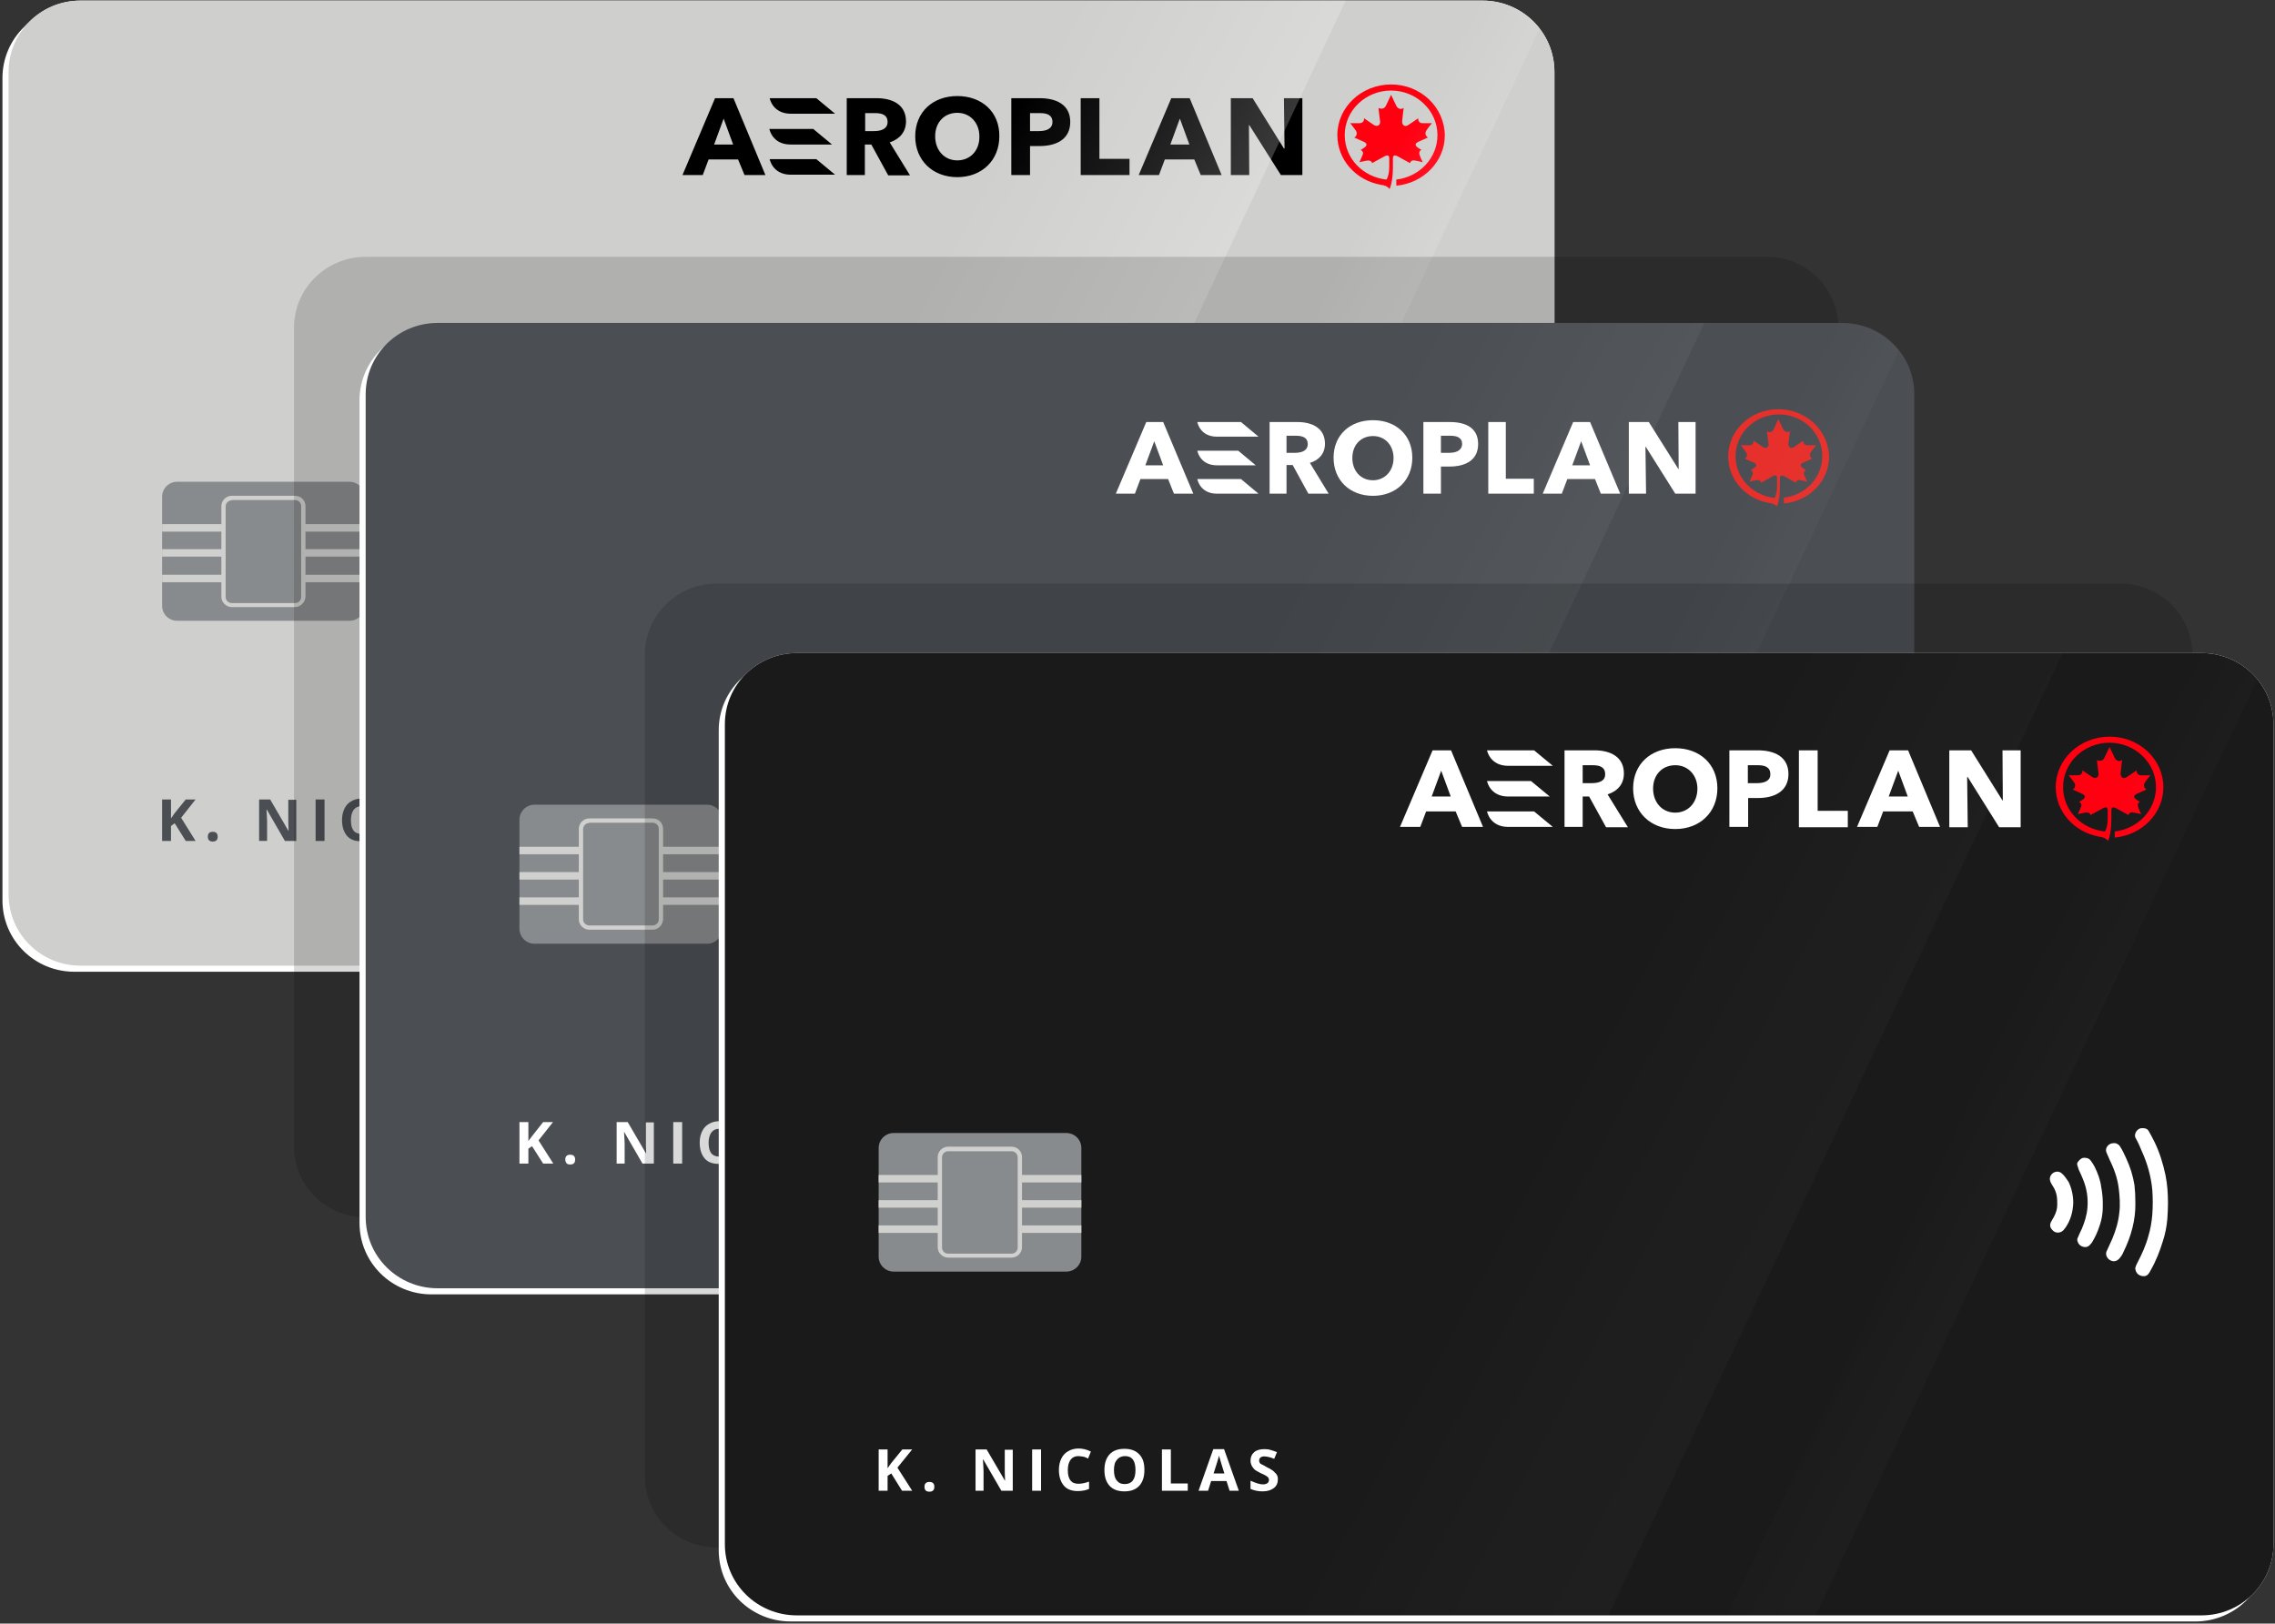<svg xmlns="http://www.w3.org/2000/svg" width="304" height="217" viewBox="0 0 304 217">
    <rect x="0" y="0" width="304" height="217" fill="#333333" stroke="none"/>
    <defs>
        <linearGradient id="m74yhncd2a" x1="65.662%" x2="37.516%" y1="60.397%" y2="41.7%">
            <stop offset="0%" stop-color="#FFF"/>
            <stop offset="99.96%" stop-color="#FFF" stop-opacity="0"/>
        </linearGradient>
        <linearGradient id="80thpzmepb" x1="60.972%" x2="43.941%" y1="61.733%" y2="45.193%">
            <stop offset="0%" stop-color="#FFF"/>
            <stop offset="99.96%" stop-color="#FFF" stop-opacity="0"/>
        </linearGradient>
        <linearGradient id="z8w2uiwkgc" x1="65.698%" x2="37.469%" y1="60.389%" y2="41.698%">
            <stop offset="0%" stop-color="#FFF"/>
            <stop offset="99.96%" stop-color="#FFF" stop-opacity="0"/>
        </linearGradient>
        <linearGradient id="fhly7jl8zd" x1="61.019%" x2="43.918%" y1="61.712%" y2="45.173%">
            <stop offset="0%" stop-color="#FFF"/>
            <stop offset="99.96%" stop-color="#FFF" stop-opacity="0"/>
        </linearGradient>
        <linearGradient id="1bh94i60se" x1="-.006%" x2="99.995%" y1="49.992%" y2="49.992%">
            <stop offset="0%" stop-color="#1A1A1A"/>
            <stop offset="100%" stop-color="#1A1A1A"/>
        </linearGradient>
        <linearGradient id="nbu7roonnf" x1="65.785%" x2="37.379%" y1="60.386%" y2="41.696%">
            <stop offset="0%" stop-color="#FFF"/>
            <stop offset="99.96%" stop-color="#FFF" stop-opacity="0"/>
        </linearGradient>
        <linearGradient id="iph4o5vegg" x1="61.083%" x2="43.885%" y1="61.71%" y2="45.17%">
            <stop offset="0%" stop-color="#FFF"/>
            <stop offset="99.96%" stop-color="#FFF" stop-opacity="0"/>
        </linearGradient>
    </defs>
    <g fill="none">
        <path fill="#FFF" d="M197.292 129.878H9.928c-5.292 0-9.6-4.239-9.6-9.536V10.432c0-5.297 4.308-9.535 9.6-9.535h187.364c5.293 0 9.6 4.238 9.6 9.536v109.95c0 5.256-4.266 9.495-9.6 9.495z"/>
        <g>
            <path fill="#FFF" d="M197.292 129.063H9.928c-5.292 0-9.6-4.239-9.6-9.536V9.617c0-5.297 4.308-9.535 9.6-9.535h187.364c5.293 0 9.6 4.238 9.6 9.536v109.95c0 5.256-4.266 9.495-9.6 9.495z" transform="translate(.82)"/>
            <path fill="#CFCFCD" d="M197.292 129.063H9.928c-5.292 0-9.6-4.239-9.6-9.536V9.617c0-5.297 4.308-9.535 9.6-9.535h187.364c5.293 0 9.6 4.238 9.6 9.536v109.95c0 5.256-4.266 9.495-9.6 9.495z" transform="translate(.82)"/>
            <g>
                <path fill="#F01" d="M94.81.285c-3.938 0-7.18 3.016-7.18 6.765 0 3.301 2.462 6.032 5.785 6.643.575.081.903.204 1.19.57.328-.652.451-1.997.451-2.77v-1.305c0-.448.206-.53.657-.285.78.448 1.64.896 1.64.896.042-.244.247-.448.74-.326.45.082.943.204.943.204s-.287-.57-.37-.856c-.204-.489 0-.733.206-.774 0 0-.328-.204-.493-.326-.45-.326-.328-.57.083-.774.574-.245 1.271-.57 1.271-.57-.205-.123-.492-.49-.205-.938.287-.448.739-.978.739-.978h-1.272c-.451 0-.574-.367-.574-.652 0 0-.739.53-1.313.896-.452.326-.862 0-.82-.53.081-.814.204-1.752.204-1.752-.287.204-.738.204-.984-.285L94.81 1.67s-.369.774-.697 1.467c-.205.448-.698.448-.985.285 0 0 .082.897.205 1.753.082.53-.328.815-.82.53-.534-.367-1.313-.897-1.313-.897 0 .285-.082.611-.574.652h-1.272s.451.57.738.978c.287.448.041.815-.205.937 0 0 .739.326 1.272.57.41.204.533.449.082.775-.205.122-.492.326-.492.326.205.082.451.326.205.774l-.37.856s.493-.122.944-.204c.451-.081.698.082.739.326l1.64-.896c.452-.245.657-.163.657.285v1.1c0 .652-.123 1.345-.37 1.712-3.076-.326-5.579-2.771-5.579-5.95 0-3.3 2.79-5.95 6.195-5.95 3.405 0 6.195 2.69 6.195 5.95 0 3.097-2.42 5.583-5.497 5.95v.815c3.61-.326 6.482-3.22 6.482-6.724-.041-3.79-3.241-6.806-7.18-6.806z" transform="translate(.82) translate(90.256 11.003)"/>
                <g fill="#000">
                    <path d="M20.103 6.683L17.6 4.605h-5.867s.37 2.078 2.831 2.078h5.539zM11.774.489s.37 2.078 2.831 2.078h5.908L18.01.49h-6.236zM55.836.489L53.333.489 53.333 10.759 59.856 10.759 59.856 8.599 55.836 8.599zM4.472.489L.123 10.759h2.708l.78-2.079h3.938l.861 2.079h2.79L6.933.489H4.472zm-.123 6.194L5.62 3.22l1.271 3.464H4.35zM11.774 8.64s.37 2.078 2.831 2.078h5.908L18.01 8.639h-6.236zM65.436.489l-4.349 10.27h2.708l.78-2.079h3.938l.861 2.079h2.79L67.897.489h-2.461zm-.123 6.194l1.272-3.464 1.271 3.464h-2.543zM47.836.489h-3.774v10.27h2.502V6.887h1.272c2.297 0 4.102-.937 4.102-3.22 0-2.281-1.805-3.178-4.102-3.178zm-.082 4.401h-1.19V2.486h1.354c.903 0 1.641.244 1.641 1.182 0 .937-.862 1.222-1.805 1.222zM36.841.204c-3.241 0-5.62 2.119-5.62 5.38 0 3.219 2.338 5.46 5.62 5.46s5.62-2.241 5.62-5.46c.042-3.261-2.338-5.38-5.62-5.38zm0 8.599c-1.764 0-2.954-1.386-2.954-3.22 0-1.915 1.272-3.138 2.954-3.138 1.764 0 2.954 1.386 2.954 3.138.04 1.915-1.23 3.22-2.954 3.22zM80.492.489L80.574 7.213 80.492 7.213 76.308.489 73.395.489 73.395 10.759 75.856 10.759 75.815 4.075 75.856 4.075 80.082 10.759 82.954 10.759 82.954.489zM29.99 3.586c0-2.2-1.764-3.097-3.939-3.097h-3.98v10.27h2.421V6.683h.862L27.61 10.8h2.913l-2.708-4.4c1.354-.45 2.175-1.427 2.175-2.813zM25.723 4.89h-1.19V2.486h1.354c.903 0 1.641.244 1.641 1.182 0 .937-.861 1.222-1.805 1.222z" transform="translate(.82) translate(90.256 11.003) translate(0 1.63)"/>
                </g>
            </g>
            <g fill="#686868">
                <path d="M16 10.27c0-1.264-.082-2.527-.328-3.75-.328-1.548-.78-3.056-1.477-4.482-.246-.49-.492-.978-.78-1.467-.123-.204-.287-.286-.45-.326-.124-.041-.288-.041-.411-.041-.575-.041-1.19.733-.862 1.345.329.57.575 1.14.82 1.752.74 1.63 1.232 3.382 1.396 5.175.082 1.1.082 2.242 0 3.342-.082.978-.246 1.956-.534 2.894-.328 1.222-.861 2.404-1.436 3.504-.082.204-.205.367-.246.57-.04.082-.082.205-.04.327.081.611.574.978 1.23.937.205-.04.37-.122.492-.285.123-.163.247-.326.329-.53.697-1.222 1.19-2.486 1.6-3.83.328-.979.533-2.038.615-3.098.041-.652.082-1.345.082-2.037.041 0 0 0 0 0z" transform="translate(.82) translate(176.82 63.574)"/>
                <path d="M11.528 7.824c-.205-1.263-.574-2.445-1.107-3.586-.247-.53-.493-1.1-.821-1.59-.123-.203-.328-.325-.533-.407-.164-.04-.329-.04-.534 0-.492.082-.984.652-.738 1.223l.37.856c.614 1.263 1.107 2.567 1.27 3.993.124 1.06.206 2.12.083 3.138-.123 1.264-.451 2.405-.944 3.587-.246.57-.492 1.1-.738 1.63-.041.081-.082.163-.082.244-.082.57.41 1.1.984 1.141.329 0 .534-.122.739-.326.246-.285.451-.57.574-.896 1.067-2.16 1.641-4.402 1.6-6.561.041-1.02-.04-1.753-.123-2.446zM6.236 5.42c-.164-.326-.328-.57-.533-.856-.165-.203-.37-.367-.657-.367-.205-.04-.451-.04-.656.123-.123.081-.246.204-.37.367-.123.122-.164.285-.123.448.082.204.124.448.206.652.205.448.41.856.574 1.304.492 1.222.697 2.486.574 3.83-.082.979-.369 1.875-.738 2.772-.205.407-.37.774-.534 1.182-.082.122-.082.244-.082.366.082.408.329.734.739.856s.738.04 1.026-.326c.082-.081.123-.163.205-.244.41-.693.738-1.386.984-2.16.37-1.019.493-2.079.452-3.179 0-.693-.082-1.385-.206-2.078-.123-.978-.41-1.834-.861-2.69zM1.928 6.276c-.328-.326-.78-.367-1.19-.122-.45.326-.574.815-.328 1.304.082.203.205.366.328.57.206.326.37.734.452 1.141.082.408.082.856.082 1.264 0 .57-.164 1.1-.451 1.63-.124.203-.247.448-.37.652-.205.407-.164.774.164 1.1.329.408.862.448 1.272.204.205-.122.328-.326.492-.53.698-1.019.985-2.16 1.026-3.3 0-1.02-.205-1.916-.615-2.813-.287-.367-.575-.774-.862-1.1z" transform="translate(.82) translate(176.82 63.574)"/>
            </g>
            <g>
                <path fill="#888B8D" d="M25.354 18.583H2.338c-1.107 0-2.01-.896-2.01-1.997V1.996C.328.897 1.231 0 2.338 0h23.016c1.108 0 2.01.897 2.01 1.997v14.59c0 1.14-.902 1.996-2.01 1.996z" transform="translate(.82) translate(20.513 64.389)"/>
                <path fill="#D0D0CE" d="M18.092 16.75H9.641c-.738 0-1.395-.612-1.395-1.386V3.26c0-.733.616-1.385 1.395-1.385h8.451c.78 0 1.395.61 1.395 1.385v12.104c-.04.733-.656 1.385-1.395 1.385zM9.641 2.485c-.451 0-.82.367-.82.815v12.103c0 .449.369.815.82.815h8.451c.452 0 .82-.366.82-.815V3.26c0-.448-.368-.815-.82-.815H9.641v.04z" transform="translate(.82) translate(20.513 64.389)"/>
                <g fill="#D0D0CE">
                    <path d="M.328.367H8.533V1.367H.328zM.328 3.708H8.533V4.708H.328zM.328 7.132H8.533V8.132H.328z" transform="translate(.82) translate(20.513 64.389) translate(0 5.298)"/>
                </g>
                <g fill="#D0D0CE">
                    <path d="M.287.367H8.492V1.367H.287zM.287 3.708H8.492V4.708H.287zM.287 7.132H8.492V8.132H.287z" transform="translate(.82) translate(20.513 64.389) translate(18.872 5.298)"/>
                </g>
            </g>
            <g fill="#4B4F54">
                <path d="M4.8 6.031L3.487 6.031 2.01 3.668 1.518 4.034 1.518 6.031.328 6.031.328.489 1.518.489 1.518 3.016 1.969 2.364 3.487.489 4.8.489 2.872 2.934zM6.441 5.46c0-.203.041-.366.164-.488s.287-.163.492-.163c.206 0 .37.04.493.163.123.122.164.285.164.489 0 .204-.041.367-.164.489s-.287.163-.493.163c-.205 0-.369-.04-.492-.163-.123-.122-.164-.285-.164-.49zM18.256 6.031h-1.518l-2.42-4.197h-.041c.04.733.082 1.263.082 1.59V6.03h-1.067V.49h1.477l2.42 4.157h.042c-.041-.734-.041-1.223-.041-1.508V.53h1.066V6.03zM20.841.489H22.031V6.031H20.841zM26.954 1.386c-.451 0-.78.163-1.026.489-.246.326-.369.815-.369 1.385 0 1.223.451 1.834 1.395 1.834.41 0 .861-.081 1.436-.285v.978c-.452.204-.985.285-1.518.285-.82 0-1.436-.244-1.846-.733-.41-.49-.657-1.182-.657-2.12 0-.57.123-1.1.328-1.507.206-.449.534-.775.903-.978.41-.245.862-.367 1.395-.367s1.067.122 1.64.407l-.368.938c-.205-.082-.41-.204-.616-.245-.287-.04-.492-.081-.697-.081zM35.815 3.22c0 .937-.246 1.63-.697 2.119-.451.489-1.108.733-1.97.733-.86 0-1.517-.244-1.969-.733-.45-.49-.697-1.182-.697-2.12 0-.937.246-1.63.697-2.119.452-.489 1.108-.733 1.97-.733.861 0 1.518.244 1.969.733.451.53.697 1.223.697 2.12zm-4.102 0c0 .61.123 1.1.37 1.385.245.285.573.489 1.066.489.943 0 1.436-.611 1.436-1.875 0-1.263-.452-1.874-1.395-1.874-.452 0-.82.163-1.067.489-.287.326-.41.774-.41 1.385zM38.113 6.031L38.113.489 39.303.489 39.303 5.053 41.559 5.053 41.559 6.031zM47.138 6.031l-.41-1.304h-2.051l-.41 1.304h-1.272l1.97-5.583H46.4l1.97 5.583h-1.232zm-.697-2.323c-.37-1.181-.574-1.874-.615-2.037-.041-.163-.082-.285-.082-.367-.082.326-.329 1.141-.739 2.404h1.436zM53.58 4.483c0 .489-.165.896-.534 1.182-.37.285-.861.448-1.518.448-.615 0-1.107-.122-1.6-.326v-1.1c.37.163.698.285.944.366.246.082.492.123.697.123.246 0 .452-.041.616-.163.123-.082.205-.245.205-.449 0-.122-.041-.203-.082-.285-.082-.082-.164-.163-.287-.245-.124-.081-.37-.203-.739-.366-.328-.163-.615-.326-.78-.449-.164-.163-.287-.326-.41-.53-.082-.203-.164-.407-.164-.692 0-.49.164-.856.493-1.141.328-.285.779-.408 1.394-.408.288 0 .575.041.82.123.247.081.534.163.821.285l-.369.896c-.287-.122-.533-.203-.738-.244-.205-.04-.37-.082-.575-.082-.205 0-.41.041-.533.163-.123.123-.164.245-.164.408 0 .122.04.204.082.285.041.082.123.163.246.204.123.081.37.204.739.407.533.245.861.49 1.066.734.287.204.37.489.37.856z" transform="translate(.82) translate(20.513 106.364)"/>
            </g>
            <g opacity=".25">
                <path fill="url(#m74yhncd2a)" d="M0.164 129.063L43.364 129.063 103.918 0.082 60.759 0.082z" transform="translate(.82) translate(75.077)"/>
                <path fill="url(#80thpzmepb)" d="M71.015 129.063L129.846 3.79c-1.764-2.282-4.513-3.708-7.63-3.708h-2.38l-60.554 128.98h11.733z" transform="translate(.82) translate(75.077)"/>
            </g>
        </g>
        <path fill="#000" d="M236.08 162.716H48.88c-5.288 0-9.592-4.219-9.592-9.492V43.817c0-5.274 4.304-9.492 9.592-9.492H236.08c5.288 0 9.592 4.218 9.592 9.492v109.447c0 5.233-4.304 9.452-9.592 9.452z" opacity=".15"/>
        <g>
            <path fill="#FFF" d="M197.357 130H9.658c-5.302 0-9.617-4.238-9.617-9.536V10.514C.041 5.216 4.356.978 9.658.978h187.699c5.301 0 9.617 4.238 9.617 9.536v109.95c0 5.298-4.274 9.536-9.617 9.536z" transform="translate(48 43)"/>
            <g>
                <path fill="#4B4F54" d="M197.357 129.185H9.658c-5.302 0-9.617-4.238-9.617-9.536V9.699C.041 4.401 4.356.163 9.658.163h187.699c5.301 0 9.617 4.238 9.617 9.536v109.95c0 5.298-4.274 9.536-9.617 9.536z" transform="translate(48 43) translate(.822)"/>
                <g fill="#FFF">
                    <path d="M15.042 9.577c0-1.182-.04-2.364-.329-3.546-.287-1.467-.74-2.852-1.397-4.197-.247-.448-.452-.937-.74-1.386-.123-.163-.246-.244-.452-.326-.123-.04-.246-.04-.37-.04-.534-.041-1.11.692-.822 1.263.288.53.535 1.1.781 1.63.699 1.549 1.15 3.179 1.315 4.89.083 1.06.083 2.12 0 3.179-.082.937-.246 1.834-.493 2.73-.329 1.141-.78 2.242-1.356 3.301-.082.163-.165.367-.247.53-.04.082-.04.204-.04.285.04.57.575.938 1.15.897.205-.04.37-.122.452-.245.123-.163.247-.326.329-.489.657-1.14 1.11-2.323 1.52-3.586.288-.937.494-1.915.576-2.893.082-.693.123-1.345.123-1.997z" transform="translate(48 43) translate(.822) translate(175.903 64.389)"/>
                    <path d="M10.809 7.254c-.164-1.182-.534-2.323-1.027-3.383-.247-.489-.453-1.018-.781-1.507-.124-.204-.288-.326-.494-.367-.164-.04-.328-.04-.493 0-.452.04-.904.611-.698 1.14.123.245.246.571.37.816.575 1.182 1.027 2.445 1.191 3.75.124.977.165 1.996.041 2.933-.123 1.182-.41 2.282-.904 3.383-.246.53-.452 1.019-.698 1.548-.042.082-.042.163-.083.245-.082.53.37 1.06.905 1.1.287 0 .493-.122.698-.326.247-.244.411-.57.576-.856.986-2.037 1.52-4.156 1.52-6.153.041-.978-.04-1.63-.123-2.323zM5.836 5.013c-.164-.286-.288-.571-.493-.816-.165-.203-.37-.366-.617-.366-.205-.041-.452-.041-.616.122-.123.081-.247.204-.37.367-.123.122-.164.244-.123.448.04.204.123.408.205.611.165.408.37.815.576 1.223.452 1.14.657 2.323.534 3.586-.082.897-.37 1.752-.699 2.608-.164.367-.37.734-.493 1.1-.041.123-.082.245-.041.367.041.367.288.693.699.775.37.122.698.04.986-.286.041-.081.123-.163.164-.244.37-.652.699-1.304.946-2.038.37-.978.452-1.956.452-2.975 0-.652-.041-1.304-.165-1.956-.246-.896-.534-1.711-.945-2.526zM1.767 5.828c-.329-.326-.74-.367-1.11-.123-.452.286-.575.775-.328 1.223.082.163.205.367.287.53.206.326.37.692.411 1.1.042.408.042.774.042 1.182 0 .53-.165 1.06-.411 1.508l-.37.61c-.206.368-.165.734.164 1.06.329.367.781.449 1.192.164.164-.123.329-.286.452-.49.658-.978.945-2.037.986-3.097 0-.978-.205-1.793-.575-2.649-.205-.326-.452-.733-.74-1.018z" transform="translate(48 43) translate(.822) translate(175.903 64.389)"/>
                </g>
                <g>
                    <path fill="#E72F2B" d="M88.527.285c-3.699 0-6.7 2.812-6.7 6.317 0 3.056 2.302 5.624 5.385 6.194.534.082.863.163 1.11.49.328-.612.41-1.875.41-2.568V9.536c0-.407.206-.489.617-.285.74.407 1.52.856 1.52.856.042-.245.247-.449.658-.326.411.081.863.203.863.203s-.246-.57-.37-.815c-.205-.448 0-.652.206-.733 0 0-.288-.204-.452-.326-.411-.286-.288-.53.082-.693.534-.204 1.192-.53 1.192-.53-.206-.122-.452-.448-.165-.856.288-.407.7-.937.7-.937H92.39c-.452 0-.534-.367-.534-.611 0 0-.699.489-1.233.856-.411.285-.822 0-.74-.49.082-.774.206-1.63.206-1.63-.247.163-.699.163-.904-.244-.288-.652-.658-1.386-.658-1.386s-.329.734-.617 1.386c-.205.448-.657.448-.904.244 0 0 .082.856.206 1.63.082.49-.329.775-.74.49-.493-.326-1.233-.856-1.233-.856 0 .244-.082.57-.534.611h-1.192s.41.53.699.937c.287.408.04.734-.165.856 0 0 .658.285 1.192.53.411.163.493.448.082.693-.164.122-.493.326-.493.326.206.081.411.285.206.733-.124.245-.37.815-.37.815s.452-.122.863-.203c.452-.082.657.081.698.326 0 0 .781-.408 1.521-.856.411-.245.617-.163.617.285v1.019c0 .611-.124 1.263-.33 1.59-2.835-.327-5.219-2.568-5.219-5.584 0-3.056 2.59-5.583 5.795-5.583 3.206 0 5.795 2.486 5.795 5.583 0 2.894-2.26 5.216-5.137 5.542v.775c3.41-.286 6.041-3.016 6.041-6.276-.082-3.505-3.082-6.317-6.781-6.317z" transform="translate(48 43) translate(.822) translate(100.281 11.41)"/>
                    <g fill="#FFF">
                        <path d="M18.7 6.154l-2.343-1.957h-5.466s.329 1.957 2.63 1.957H18.7zM10.891.367s.329 1.956 2.63 1.956h5.549L16.727.367h-5.836zM52.113.367L49.771.367 49.771 9.944 55.853 9.944 55.853 7.947 52.113 7.947zM4.069.367L0 9.944h2.548l.74-1.957h3.699l.78 1.957h2.59L6.329.367H4.07zm-.124 5.787l1.192-3.22 1.192 3.22H3.945zM10.891 7.987s.329 1.957 2.63 1.957h5.549l-2.343-1.957h-5.836zM61.114.367l-4.069 9.577h2.548l.74-1.957h3.699l.78 1.957h2.59L63.374.367h-2.26zm-.123 5.787l1.192-3.22 1.191 3.22h-2.383zM44.633.367H41.1v9.577h2.342V6.317h1.151c2.137 0 3.822-.856 3.822-3.016 0-2.12-1.602-2.934-3.78-2.934zm-.082 4.116h-1.11V2.2h1.275c.863 0 1.561.244 1.561 1.1-.04.896-.822 1.182-1.726 1.182zM34.359.122c-3.042 0-5.261 1.956-5.261 5.013 0 3.015 2.178 5.094 5.26 5.094 3.083 0 5.261-2.079 5.261-5.094 0-3.057-2.219-5.013-5.26-5.013zm0 8.028c-1.644 0-2.754-1.263-2.754-2.974 0-1.794 1.192-2.935 2.754-2.935 1.685 0 2.753 1.304 2.753 2.935 0 1.752-1.192 2.974-2.753 2.974zM75.17.367L75.211 6.643 75.17 6.643 71.224.367 68.553.367 68.553 9.944 70.854 9.944 70.772 3.668 70.813 3.668 74.759 9.944 77.471 9.944 77.471.367zM27.947 3.26c0-2.037-1.644-2.893-3.699-2.893H20.55v9.577h2.26V6.113h.823l2.096 3.83h2.712l-2.507-4.115c1.233-.367 2.014-1.264 2.014-2.568zM23.92 4.483h-1.11V2.2h1.274c.863 0 1.562.244 1.562 1.1 0 .896-.781 1.182-1.726 1.182z" transform="translate(48 43) translate(.822) translate(100.281 11.41) translate(0 1.63)"/>
                    </g>
                </g>
                <g>
                    <path fill="#888B8D" d="M25.152 18.746H2.055C.945 18.746.04 17.85.04 16.75V2.16c0-1.1.904-1.996 2.014-1.996H25.11c1.11 0 2.014.897 2.014 1.997v14.59c0 1.1-.904 1.996-1.973 1.996z" transform="translate(48 43) translate(.822) translate(20.55 64.389)"/>
                    <path fill="#D0D0CE" d="M17.837 16.871H9.37c-.74 0-1.398-.61-1.398-1.385V3.382c0-.733.617-1.385 1.398-1.385h8.466c.78 0 1.397.611 1.397 1.385v12.104c-.04.774-.657 1.385-1.397 1.385zM9.37 2.608c-.453 0-.822.367-.822.815v12.063c0 .448.37.815.822.815h8.466c.452 0 .822-.367.822-.815V3.382c0-.448-.37-.815-.822-.815H9.37v.041z" transform="translate(48 43) translate(.822) translate(20.55 64.389)"/>
                    <g fill="#D0D0CE">
                        <path d="M.041.082H8.261V1.082H.041zM.041 3.464H8.261V4.464H.041zM.041 6.846H8.261V7.846H.041z" transform="translate(48 43) translate(.822) translate(20.55 64.389) translate(0 5.705)"/>
                    </g>
                    <g fill="#D0D0CE">
                        <path d="M0 .082H8.22V1.082H0zM0 3.464H8.22V4.464H0zM0 6.846H8.22V7.846H0z" transform="translate(48 43) translate(.822) translate(20.55 64.389) translate(18.905 5.705)"/>
                    </g>
                </g>
                <g fill="#FFF">
                    <path d="M4.562 5.746L3.206 5.746 1.726 3.423 1.233 3.749 1.233 5.746.041 5.746.041.204 1.233.204 1.233 2.73 1.726 2.078 3.206.204 4.521.204 2.589 2.649zM6.165 5.216c0-.203.04-.366.164-.489.124-.122.288-.163.493-.163.206 0 .37.041.494.163.123.123.164.286.164.49 0 .203-.041.366-.164.488-.124.123-.288.163-.494.163-.205 0-.37-.04-.493-.163-.082-.122-.164-.285-.164-.489zM18.001 5.746h-1.52L14.056 1.55h-.041c.04.733.082 1.263.082 1.589v2.608h-1.069V.204h1.48l2.425 4.157h.04c-.04-.734-.04-1.223-.04-1.508V.245H18v5.501zM20.591.204H21.783V5.746H20.591zM26.714 1.1c-.452 0-.78.163-1.027.49-.247.325-.37.814-.37 1.385 0 1.222.452 1.834 1.397 1.834.411 0 .863-.082 1.439-.285v.978c-.452.203-.987.285-1.52.285-.823 0-1.44-.245-1.85-.734-.411-.489-.658-1.182-.658-2.119 0-.57.123-1.1.329-1.508.205-.448.534-.774.904-.978.411-.244.863-.366 1.397-.366.535 0 1.069.122 1.644.407l-.37.937c-.205-.081-.41-.203-.616-.244-.288-.04-.493-.082-.699-.082zM35.592 2.975c0 .937-.247 1.63-.7 2.119-.451.49-1.109.734-1.972.734s-1.52-.245-1.973-.734c-.452-.489-.698-1.182-.698-2.12 0-.936.246-1.63.698-2.118.453-.49 1.11-.734 1.973-.734s1.52.245 1.973.734c.452.489.699 1.182.699 2.119zm-4.07 0c0 .611.124 1.1.37 1.386.247.326.576.489 1.07.489.945 0 1.438-.612 1.438-1.875S33.948 1.1 33.002 1.1c-.452 0-.822.163-1.068.49-.288.285-.411.774-.411 1.385zM37.934 5.746L37.934.204 39.126.204 39.126 4.768 41.387 4.768 41.387 5.746zM46.935 5.746l-.411-1.304h-2.055l-.411 1.304h-1.274L44.757.163h1.438l1.973 5.583h-1.233zm-.699-2.323c-.37-1.182-.575-1.874-.616-2.037-.041-.163-.082-.286-.082-.367-.083.326-.33 1.14-.74 2.404h1.438zM53.387 4.197c0 .49-.164.897-.534 1.182-.37.286-.863.449-1.52.449-.617 0-1.11-.123-1.603-.326v-1.1c.37.162.698.285.945.366.246.082.493.122.699.122.246 0 .452-.04.616-.163.123-.081.206-.244.206-.448 0-.122-.042-.204-.083-.285-.082-.082-.164-.163-.287-.245-.124-.081-.37-.204-.74-.367-.329-.163-.617-.326-.781-.448-.164-.163-.288-.326-.411-.53-.082-.203-.164-.407-.164-.692 0-.49.164-.856.493-1.141.329-.286.78-.408 1.397-.408.288 0 .576.04.822.122.247.082.534.163.822.286l-.37.896c-.287-.122-.534-.204-.74-.244-.205-.041-.37-.082-.575-.082-.205 0-.41.04-.534.163-.124.122-.165.245-.165.408 0 .122.041.203.083.285.04.081.123.163.246.204.123.081.37.203.74.407.534.245.863.49 1.069.734.287.203.37.489.37.855z" transform="translate(48 43) translate(.822) translate(20.55 106.771)"/>
                </g>
                <path fill="url(#z8w2uiwkgc)" d="M74.964 129.226L118.241 129.226 178.903 0.204 135.626 0.204z" opacity=".05" transform="translate(48 43) translate(.822)"/>
                <path fill="url(#fhly7jl8zd)" d="M145.942 129.226L204.878 3.953c-1.767-2.282-4.521-3.708-7.645-3.708h-2.383l-60.703 128.98h11.795z" opacity=".05" transform="translate(48 43) translate(.822)"/>
            </g>
        </g>
        <path fill="#000" d="M283.348 206.837H95.775c-5.298 0-9.61-4.232-9.61-9.522V87.522c0-5.29 4.312-9.522 9.61-9.522h187.573c5.298 0 9.61 4.232 9.61 9.522v109.793c0 5.29-4.27 9.522-9.61 9.522z" opacity=".15"/>
        <g>
            <path fill="#FFF" d="M197.357 129.716H9.658c-5.302 0-9.617-4.225-9.617-9.507V10.603c0-5.281 4.315-9.506 9.617-9.506h187.699c5.301 0 9.617 4.225 9.617 9.506V120.21c0 5.241-4.316 9.507-9.617 9.507z" transform="translate(96 87)"/>
            <g>
                <path fill="#FFF" d="M197.357 128.903H9.658c-5.302 0-9.617-4.225-9.617-9.506V9.79C.041 4.509 4.356.284 9.658.284h187.699c5.301 0 9.617 4.225 9.617 9.507v109.606c0 5.24-4.316 9.506-9.617 9.506z" transform="translate(96 87) translate(.822)"/>
                <path fill="url(#1bh94i60se)" d="M197.357 128.903H9.658c-5.302 0-9.617-4.225-9.617-9.506V9.79C.041 4.509 4.356.284 9.658.284h187.699c5.301 0 9.617 4.225 9.617 9.507v109.606c0 5.24-4.316 9.506-9.617 9.506z" transform="translate(96 87) translate(.822)"/>
                <g>
                    <path fill="#F01" d="M95.062.081c-3.946 0-7.193 3.006-7.193 6.744 0 3.29 2.466 6.013 5.795 6.622.576.081.904.203 1.192.569.329-.65.452-1.991.452-2.763v-1.3c0-.447.206-.528.658-.284.78.447 1.644.893 1.644.893.04-.243.246-.446.74-.324.452.08.945.203.945.203s-.288-.57-.37-.854c-.206-.487 0-.73.205-.771 0 0-.328-.204-.493-.325-.452-.325-.329-.57.082-.772.576-.244 1.275-.569 1.275-.569-.206-.122-.494-.488-.206-.934.288-.447.74-.975.74-.975h-1.274c-.452 0-.576-.366-.576-.65 0 0-.74.528-1.315.893-.452.325-.863 0-.822-.528.082-.812.206-1.747.206-1.747-.288.204-.74.204-.987-.284-.328-.69-.698-1.462-.698-1.462s-.37.771-.699 1.462c-.206.447-.699.447-.986.284 0 0 .082.894.205 1.747.082.528-.329.813-.822.528-.534-.365-1.315-.893-1.315-.893 0 .284-.082.609-.575.65h-1.274s.452.568.74.975c.287.446.04.812-.206.934 0 0 .74.325 1.274.569.41.203.534.447.082.772-.205.122-.493.325-.493.325.205.08.452.325.205.771l-.37.854s.494-.122.946-.204c.452-.08.698.082.74.325l1.643-.893c.453-.244.658-.163.658.284v1.097c0 .65-.123 1.34-.37 1.706-3.082-.325-5.59-2.762-5.59-5.931 0-3.29 2.795-5.931 6.207-5.931 3.41 0 6.206 2.681 6.206 5.931 0 3.087-2.425 5.566-5.508 5.931v.813c3.617-.325 6.494-3.21 6.494-6.703 0-3.778-3.206-6.785-7.192-6.785z" transform="translate(96 87) translate(.822) translate(90.006 11.375)"/>
                    <g fill="#FFF">
                        <path d="M20.262 6.46l-2.507-2.072h-5.877s.37 2.071 2.835 2.071h5.549zM11.878.284s.37 2.072 2.835 2.072h5.96L18.166.284h-6.288zM56.059.284L53.552.284 53.552 10.563 60.087 10.563 60.087 8.369 56.059 8.369zM4.603.284L.247 10.522h2.712L3.74 8.45h3.945l.864 2.072h2.794L7.07.284H4.603zM4.48 6.46l1.274-3.453L7.028 6.46H4.48zM11.878 8.45s.37 2.072 2.835 2.072h5.96L18.166 8.45h-6.288zM65.676.284l-4.357 10.238h2.713l.78-2.072h3.946l.863 2.072h2.795L68.142.284h-2.466zm-.123 6.175l1.274-3.453L68.1 6.46h-2.548zM48.045.284h-3.782v10.238h2.507v-3.86h1.275c2.301 0 4.11-.934 4.11-3.209S50.345.284 48.044.284zm-.124 4.388H46.73V2.275h1.357c.904 0 1.644.244 1.644 1.178.04.935-.822 1.219-1.809 1.219zM37.03 0c-3.247 0-5.63 2.112-5.63 5.362 0 3.21 2.342 5.444 5.63 5.444s5.63-2.234 5.63-5.443C42.66 2.112 40.278 0 37.03 0zm0 8.613c-1.767 0-2.96-1.382-2.96-3.21 0-1.91 1.275-3.128 2.96-3.128 1.767 0 2.96 1.381 2.96 3.128 0 1.91-1.275 3.21-2.96 3.21zM80.759.284L80.8 6.987 80.759 6.987 76.567.284 73.649.284 73.649 10.563 76.115 10.563 76.033 3.859 76.115 3.859 80.307 10.563 83.184 10.563 83.184.284zM30.167 3.372c0-2.194-1.768-3.088-3.946-3.088h-3.987v10.238h2.425V6.459h.863l2.26 4.104h2.919l-2.713-4.388c1.357-.447 2.179-1.381 2.179-2.803zm-4.316 1.3H24.66V2.275h1.357c.904 0 1.644.244 1.644 1.178.04.935-.822 1.219-1.809 1.219z" transform="translate(96 87) translate(.822) translate(90.006 11.375) translate(0 1.625)"/>
                    </g>
                </g>
                <g fill="#FFF">
                    <path d="M16.152 10.034c0-1.259-.082-2.518-.329-3.737-.329-1.544-.78-3.047-1.48-4.469-.246-.487-.493-.975-.78-1.462-.124-.203-.288-.285-.452-.325C12.987 0 12.823 0 12.7 0c-.576-.04-1.192.731-.864 1.34.33.57.576 1.138.822 1.747.74 1.626 1.233 3.372 1.398 5.16.082 1.097.082 2.234 0 3.331-.082.975-.247 1.95-.534 2.885-.33 1.218-.864 2.396-1.439 3.493-.082.203-.205.366-.247.569-.04.081-.082.203-.04.325.082.61.575.975 1.232.934.206-.04.37-.121.494-.284.123-.163.246-.325.328-.528.699-1.219 1.192-2.478 1.603-3.819.329-.975.534-2.031.617-3.087.04-.65.082-1.341.082-2.032z" transform="translate(96 87) translate(.822) translate(176.725 63.781)"/>
                    <path d="M11.672 7.597c-.205-1.26-.575-2.438-1.11-3.575-.246-.528-.493-1.097-.822-1.585-.123-.203-.328-.325-.534-.406-.164-.04-.329-.04-.534 0-.493.081-.987.65-.74 1.219l.37.853c.616 1.26 1.11 2.56 1.274 3.981.123 1.057.206 2.113.082 3.129-.123 1.259-.452 2.396-.945 3.575-.247.568-.493 1.096-.74 1.625-.04.08-.082.162-.082.243-.082.569.411 1.097.986 1.138.33 0 .535-.122.74-.325.247-.285.452-.569.576-.894 1.068-2.153 1.643-4.387 1.602-6.54 0-1.016-.04-1.707-.123-2.438zM6.37 5.2c-.164-.325-.328-.569-.534-.853-.164-.203-.37-.366-.658-.366-.205-.04-.452-.04-.657.122-.123.081-.247.203-.37.366-.123.122-.164.284-.123.447.082.203.123.446.205.65.206.447.411.853.576 1.3.493 1.218.698 2.478.575 3.818-.082.975-.37 1.87-.74 2.763-.205.406-.37.772-.534 1.178-.082.122-.082.244-.082.366.082.406.328.73.74.853.41.122.74.04 1.027-.325.082-.082.123-.163.205-.244.411-.69.74-1.381.987-2.153.37-1.016.493-2.072.452-3.169 0-.69-.082-1.381-.206-2.072-.123-.975-.452-1.828-.863-2.681zM2.014 6.094c-.329-.325-.781-.366-1.192-.122-.452.325-.575.812-.329 1.3.082.203.206.365.329.569.205.325.37.73.452 1.137.082.447.082.853.082 1.26 0 .568-.164 1.096-.452 1.625-.123.203-.246.446-.37.65-.205.406-.164.771.165 1.096.328.407.863.447 1.274.204.205-.122.329-.325.493-.529.699-1.015.986-2.153 1.027-3.29 0-1.016-.205-1.91-.616-2.803-.288-.407-.534-.813-.863-1.097z" transform="translate(96 87) translate(.822) translate(176.725 63.781)"/>
                </g>
                <g>
                    <path fill="#888B8D" d="M25.111 18.769H2.055c-1.11 0-2.014-.894-2.014-1.99V2.233c0-1.097.904-1.99 2.014-1.99H25.11c1.11 0 2.014.893 2.014 1.99v14.544c0 1.097-.904 1.99-2.014 1.99z" transform="translate(96 87) translate(.822) translate(20.55 64.188)"/>
                    <path fill="#D0D0CE" d="M17.796 16.9H9.329c-.74 0-1.397-.61-1.397-1.381V3.453c0-.731.617-1.381 1.397-1.381h8.467c.78 0 1.397.61 1.397 1.381V15.52c0 .772-.657 1.381-1.397 1.381zM9.329 2.681c-.452 0-.822.366-.822.813v12.065c0 .447.37.813.822.813h8.467c.452 0 .822-.366.822-.813V3.494c0-.447-.37-.813-.822-.813H9.329z" transform="translate(96 87) translate(.822) translate(20.55 64.188)"/>
                    <g fill="#D0D0CE">
                        <path d="M.041.163H8.261V1.163H.041zM.041 3.534H8.261V4.534H.041zM.041 6.906H8.261V7.906H.041z" transform="translate(96 87) translate(.822) translate(20.55 64.188) translate(0 5.688)"/>
                    </g>
                    <g fill="#D0D0CE">
                        <path d="M0 .163H8.22V1.163H0zM0 3.534H8.22V4.534H0zM0 6.906H8.22V7.906H0z" transform="translate(96 87) translate(.822) translate(20.55 64.188) translate(18.905 5.688)"/>
                    </g>
                </g>
                <g fill="#FFF">
                    <path d="M4.521 5.809L3.165 5.809 1.726 3.494 1.233 3.819 1.233 5.809.041 5.809.041.284 1.233.284 1.233 2.803 1.685 2.153 3.206.284 4.521.284 2.548 2.722zM6.165 5.281c0-.203.04-.365.164-.487s.288-.163.493-.163c.206 0 .37.04.494.163.123.122.164.284.164.487s-.041.366-.164.488c-.124.122-.288.162-.494.162-.205 0-.37-.04-.493-.162s-.164-.285-.164-.488zM17.96 5.81h-1.52l-2.425-4.185h-.041c.04.731.082 1.26.082 1.584v2.6h-1.069V.284h1.48l2.425 4.144h.04c-.04-.731-.04-1.219-.04-1.503v-2.6h1.068v5.484zM20.549.284H21.741V5.809H20.549zM26.714 1.178c-.452 0-.78.163-1.027.488-.247.325-.37.812-.37 1.38 0 1.22.452 1.829 1.397 1.829.411 0 .863-.081 1.439-.284v.975c-.452.203-.987.284-1.52.284-.823 0-1.44-.244-1.85-.731-.411-.488-.658-1.178-.658-2.113 0-.568.123-1.097.329-1.503.205-.447.534-.772.904-.975.411-.244.863-.366 1.397-.366.535 0 1.069.122 1.644.407l-.37.934c-.205-.081-.41-.203-.616-.244-.288-.04-.493-.08-.699-.08zM35.55 3.047c0 .934-.246 1.625-.698 2.112-.452.488-1.11.732-1.973.732s-1.52-.244-1.973-.732c-.452-.487-.698-1.178-.698-2.112 0-.935.246-1.625.698-2.113.452-.487 1.11-.73 1.973-.73s1.52.243 1.973.73c.493.488.699 1.178.699 2.113zm-4.068 0c0 .61.123 1.097.37 1.381.246.325.575.488 1.068.488.945 0 1.439-.61 1.439-1.87 0-1.258-.452-1.868-1.398-1.868-.452 0-.822.163-1.068.488-.288.284-.411.772-.411 1.38zM37.893 5.809L37.893.284 39.085.284 39.085 4.834 41.345 4.834 41.345 5.809zM46.935 5.81l-.411-1.3h-2.055l-.411 1.3h-1.274L44.757.243h1.438l1.973 5.565h-1.233zm-.699-2.316c-.37-1.178-.575-1.869-.616-2.032-.041-.162-.082-.284-.082-.365-.083.325-.33 1.137-.74 2.397h1.438zM53.387 4.266c0 .487-.164.893-.534 1.178-.37.284-.863.447-1.52.447-.617 0-1.11-.122-1.603-.325V4.469c.37.162.698.284.945.365.246.082.493.122.699.122.246 0 .452-.04.616-.162.123-.081.206-.244.206-.447 0-.122-.042-.203-.083-.285-.082-.08-.164-.162-.287-.243-.124-.082-.37-.203-.74-.366-.329-.162-.617-.325-.781-.447-.164-.162-.288-.325-.411-.528-.082-.203-.164-.406-.164-.69 0-.488.164-.854.493-1.138.329-.284.78-.406 1.397-.406.288 0 .576.04.822.122.247.08.534.162.822.284l-.37.894c-.287-.122-.534-.203-.74-.244-.205-.04-.37-.081-.575-.081-.205 0-.41.04-.534.162-.124.122-.165.244-.165.407 0 .121.041.203.083.284.04.081.123.162.246.203.123.04.37.203.74.406.534.244.863.488 1.069.732.246.203.37.487.37.853z" transform="translate(96 87) translate(.822) translate(20.55 106.438)"/>
                </g>
                <path fill="url(#nbu7roonnf)" d="M74.841 128.903L118.077 128.903 178.78 0.284 135.503 0.284z" opacity=".025" transform="translate(96 87) translate(.822)"/>
                <path fill="url(#iph4o5vegg)" d="M145.778 128.903L204.713 4.022c-1.767-2.275-4.52-3.697-7.644-3.697h-2.384l-60.662 128.578h11.755z" opacity=".025" transform="translate(96 87) translate(.822)"/>
            </g>
        </g>
    </g>
</svg>

